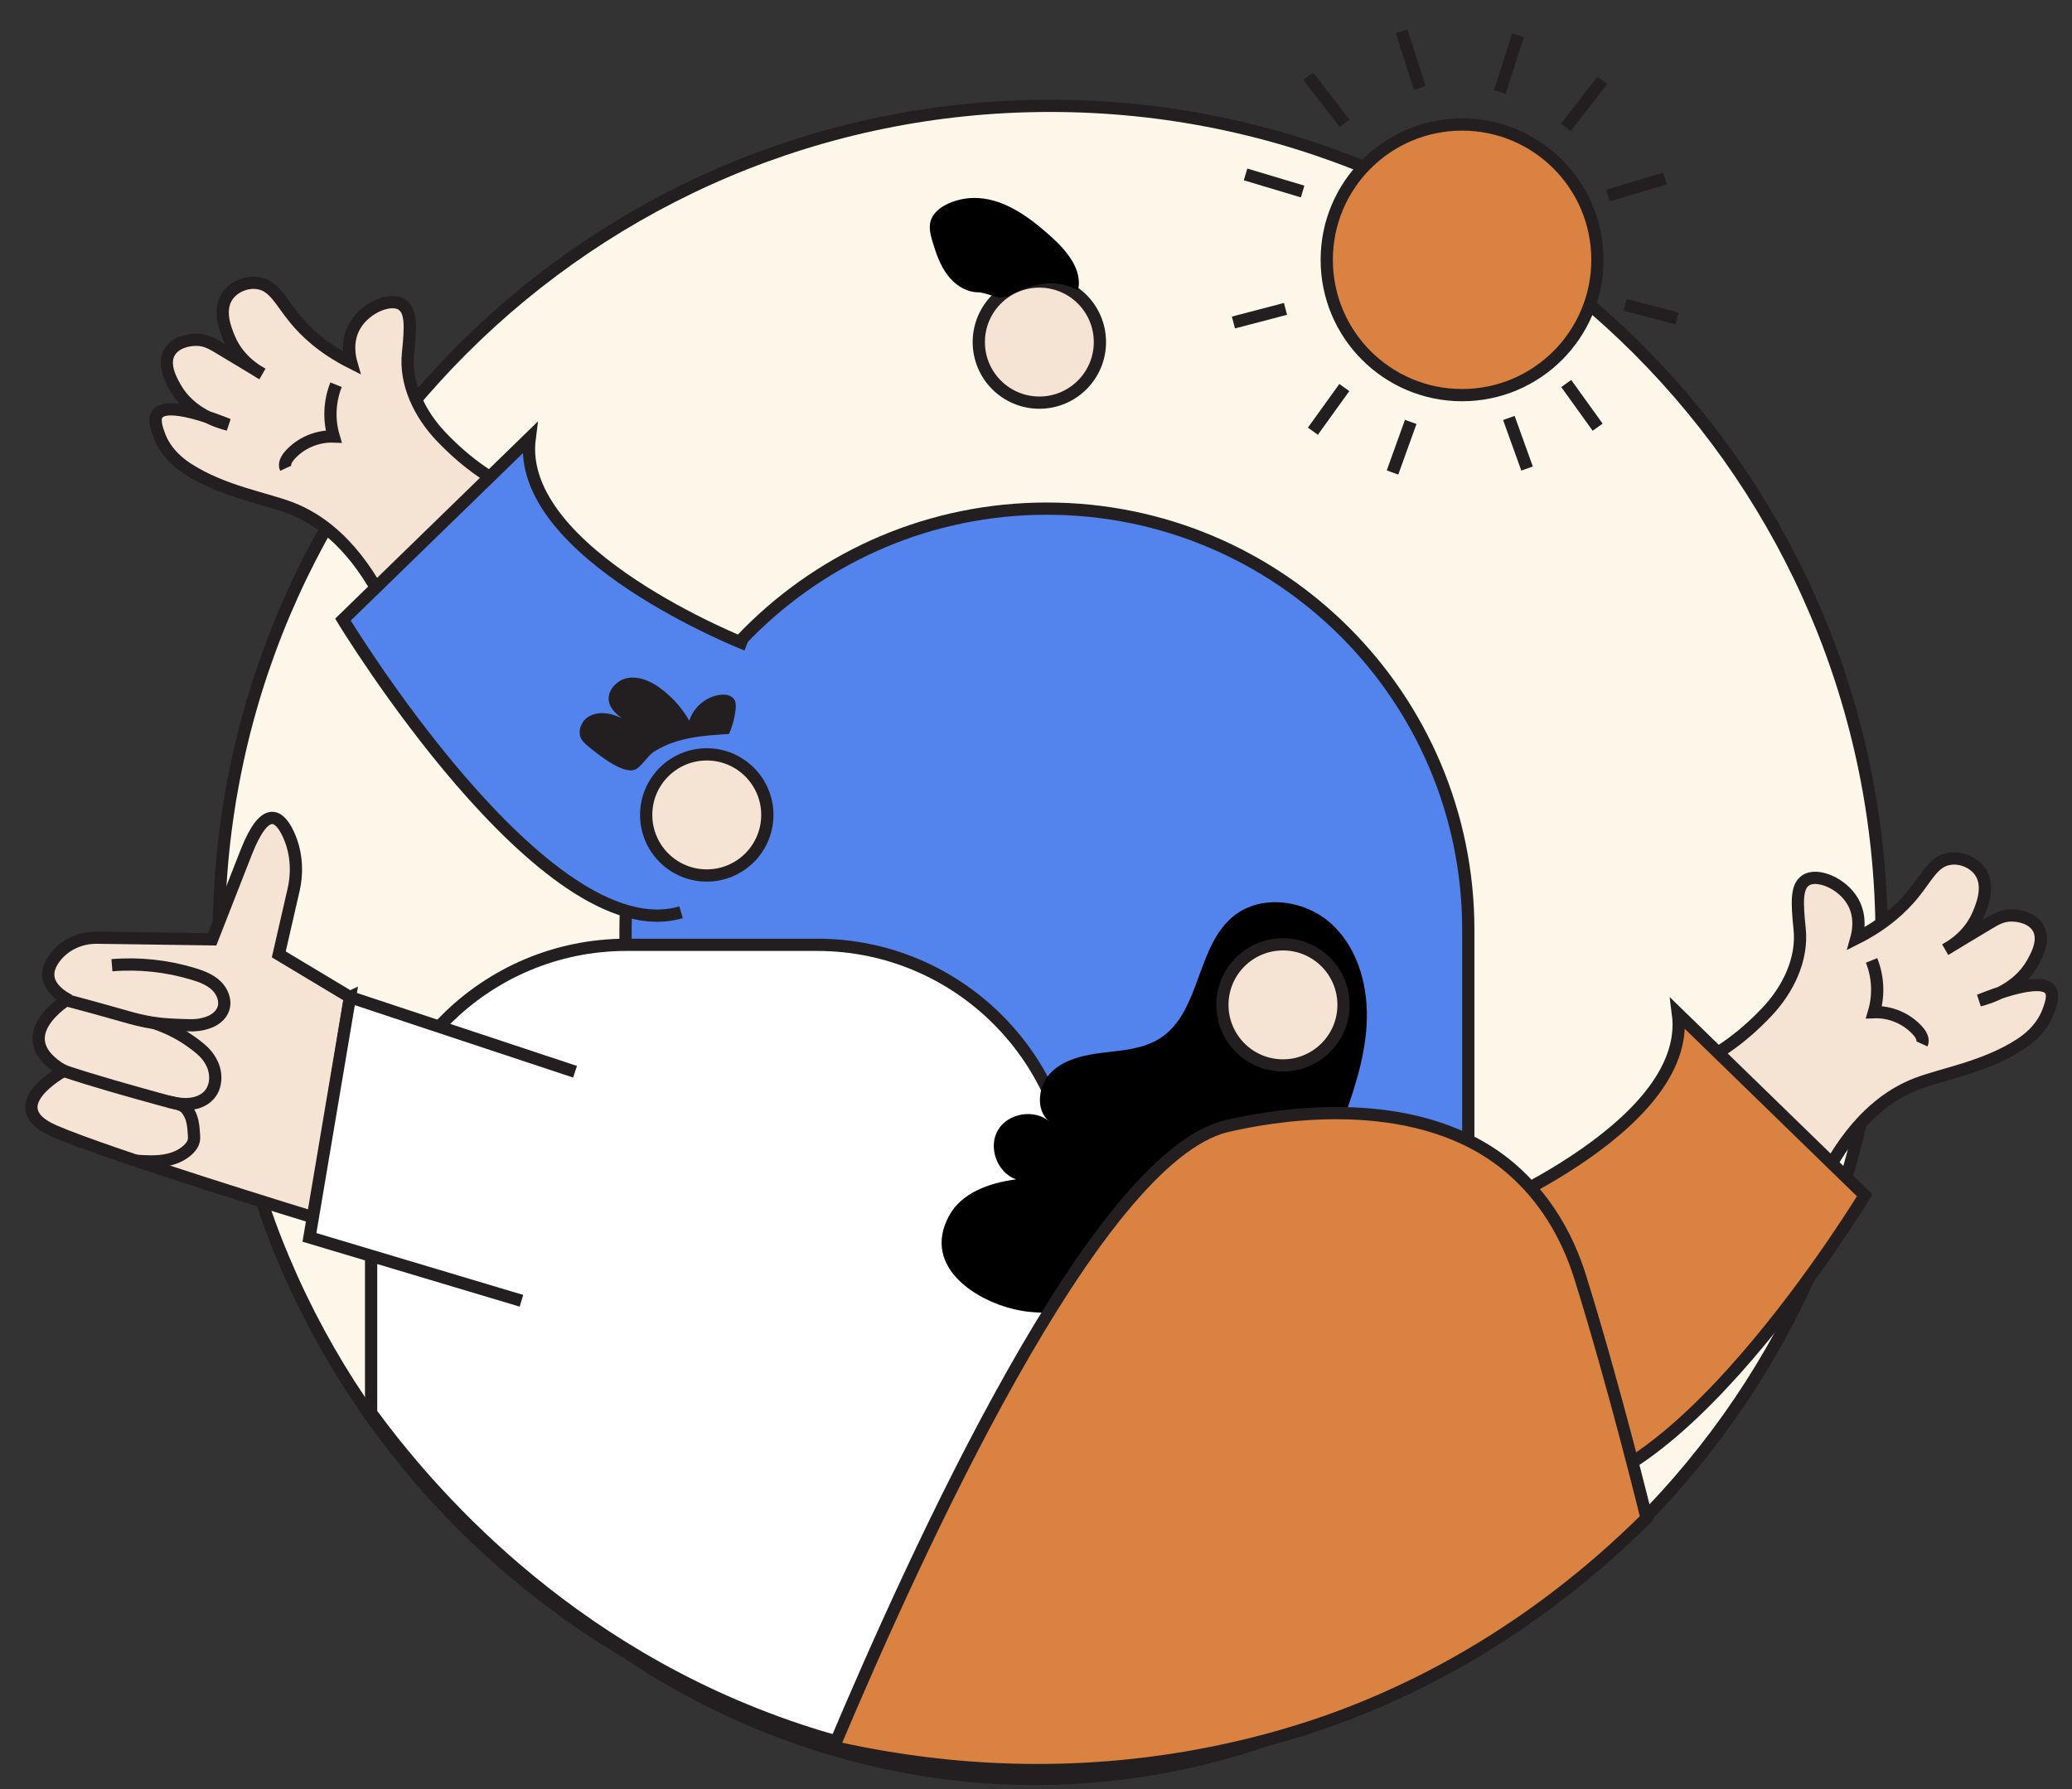 <?xml version="1.0" encoding="utf-8"?>
<svg xmlns="http://www.w3.org/2000/svg" fill="none" height="100%" overflow="visible" preserveAspectRatio="none" style="display: block;" viewBox="0 0 66 57" width="100%">
<rect x="0" y="0" width="66" height="57" fill="#333333" stroke="none"/>
<g id="Frame 359">
<path d="M33.452 56.339C48.078 56.339 59.935 44.482 59.935 29.856C59.935 15.229 48.078 3.372 33.452 3.372C18.826 3.372 6.969 15.229 6.969 29.856C6.969 44.482 18.826 56.339 33.452 56.339Z" fill="#FCF7E9" id="Vector" stroke="#231F20" stroke-width="0.39"/>
<path d="M33.107 12.828C34.173 12.828 35.036 11.964 35.036 10.899C35.036 9.833 34.173 8.969 33.107 8.969C32.042 8.969 31.178 9.833 31.178 10.899C31.178 11.964 32.042 12.828 33.107 12.828Z" fill="#F5E3D4" id="Vector_2" stroke="#231F20" stroke-width="0.39"/>
<path d="M22.513 27.893C23.578 27.893 24.442 27.029 24.442 25.963C24.442 24.898 23.578 24.034 22.513 24.034C21.447 24.034 20.583 24.898 20.583 25.963C20.583 27.029 21.447 27.893 22.513 27.893Z" fill="#F5E3D4" id="Vector_3" stroke="#231F20" stroke-width="0.39"/>
<path d="M19.925 52.62V29.627C19.925 22.214 25.934 16.205 33.347 16.205C40.761 16.205 46.77 22.214 46.77 29.627V52.02C45.077 53.298 40.776 56.182 34.553 56.621C27.004 57.154 21.564 53.742 19.924 52.62H19.925Z" fill="#5383EC" id="Vector_4" stroke="#231F20" stroke-width="0.39"/>
<g id="Vector_5">
<path d="M12.069 18.891C11.133 17.207 10.094 16.511 9.278 16.193C8.433 15.866 7.108 15.667 5.972 14.931C5.794 14.815 5.292 14.475 5.069 13.86C4.999 13.665 4.891 13.368 5.012 13.195C5.314 12.761 6.855 13.362 7.273 13.532C6.936 13.446 6.047 13.168 5.586 12.351C5.457 12.123 5.171 11.616 5.398 11.223C5.582 10.906 6.015 10.812 6.301 10.826C6.567 10.839 6.753 10.947 6.981 11.084C7.584 11.444 8.031 11.716 8.356 11.913C8.11 11.778 7.581 11.44 7.306 10.789C7.19 10.514 6.918 9.873 7.261 9.408C7.473 9.121 7.873 8.963 8.225 9.021C8.736 9.103 8.935 9.602 9.398 10.163C9.725 10.56 10.271 11.093 11.189 11.555C11.15 11.418 11.014 10.886 11.301 10.384C11.64 9.79 12.442 9.468 12.8 9.704C13.101 9.903 13.086 10.384 12.996 11.252C12.895 12.223 13.366 13.185 14.036 13.895C14.896 14.805 15.785 15.373 16.409 15.598" fill="#F5E3D4"/>
<path d="M12.069 18.891C11.133 17.207 10.094 16.511 9.278 16.193C8.433 15.866 7.108 15.667 5.972 14.931C5.794 14.815 5.292 14.475 5.069 13.86C4.999 13.665 4.891 13.368 5.012 13.195C5.314 12.761 6.855 13.362 7.273 13.532C6.936 13.446 6.047 13.168 5.586 12.351C5.457 12.123 5.171 11.616 5.398 11.223C5.582 10.906 6.015 10.812 6.301 10.826C6.567 10.839 6.753 10.947 6.981 11.084C7.584 11.444 8.031 11.716 8.356 11.913C8.11 11.778 7.581 11.44 7.306 10.789C7.19 10.514 6.918 9.873 7.261 9.408C7.473 9.121 7.873 8.963 8.225 9.021C8.736 9.103 8.935 9.602 9.398 10.163C9.725 10.56 10.271 11.093 11.189 11.555C11.15 11.418 11.014 10.886 11.301 10.384C11.64 9.79 12.442 9.468 12.8 9.704C13.101 9.903 13.086 10.384 12.996 11.252C12.895 12.223 13.366 13.185 14.036 13.895C14.896 14.805 15.785 15.373 16.409 15.598" stroke="#231F20" stroke-width="0.39"/>
</g>
<path d="M9.101 14.919C9.037 14.781 9.127 14.621 9.227 14.507C9.574 14.113 10.103 13.887 10.629 13.907C10.469 13.369 10.496 12.778 10.705 12.258" id="Vector_6" stroke="#231F20" stroke-width="0.39"/>
<g id="Vector_7">
<path d="M23.784 20.544C23.784 20.544 16.389 17.651 16.872 13.954L10.924 19.741C10.924 19.741 17.354 30.351 21.694 29.064" fill="#5383EC"/>
<path d="M23.784 20.544C23.784 20.544 16.389 17.651 16.872 13.954L10.924 19.741C10.924 19.741 17.354 30.351 21.694 29.064" stroke="#231F20" stroke-width="0.39"/>
</g>
<g id="Vector_8">
<path d="M58.251 37.233C59.187 35.549 60.226 34.852 61.043 34.535C61.888 34.208 63.212 34.009 64.349 33.273C64.527 33.157 65.029 32.816 65.251 32.202C65.321 32.007 65.429 31.71 65.308 31.537C65.007 31.103 63.466 31.704 63.047 31.874C63.384 31.788 64.273 31.51 64.735 30.693C64.864 30.465 65.15 29.958 64.922 29.565C64.739 29.248 64.306 29.154 64.02 29.168C63.753 29.181 63.568 29.289 63.34 29.426C62.737 29.786 62.289 30.058 61.964 30.255C62.21 30.12 62.739 29.782 63.015 29.131C63.131 28.856 63.402 28.215 63.059 27.75C62.847 27.463 62.448 27.305 62.096 27.363C61.585 27.444 61.386 27.944 60.923 28.505C60.595 28.902 60.049 29.435 59.132 29.896C59.17 29.76 59.307 29.228 59.02 28.726C58.68 28.132 57.878 27.81 57.521 28.046C57.219 28.245 57.235 28.726 57.324 29.593C57.426 30.565 56.955 31.527 56.284 32.237C55.425 33.147 54.536 33.715 53.912 33.94" fill="#F5E3D4"/>
<path d="M58.251 37.233C59.187 35.549 60.226 34.852 61.043 34.535C61.888 34.208 63.212 34.009 64.349 33.273C64.527 33.157 65.029 32.816 65.251 32.202C65.321 32.007 65.429 31.71 65.308 31.537C65.007 31.103 63.466 31.704 63.047 31.874C63.384 31.788 64.273 31.51 64.735 30.693C64.864 30.465 65.15 29.958 64.922 29.565C64.739 29.248 64.306 29.154 64.02 29.168C63.753 29.181 63.568 29.289 63.34 29.426C62.737 29.786 62.289 30.058 61.964 30.255C62.21 30.12 62.739 29.782 63.015 29.131C63.131 28.856 63.402 28.215 63.059 27.75C62.847 27.463 62.448 27.305 62.096 27.363C61.585 27.444 61.386 27.944 60.923 28.505C60.595 28.902 60.049 29.435 59.132 29.896C59.17 29.76 59.307 29.228 59.02 28.726C58.68 28.132 57.878 27.81 57.521 28.046C57.219 28.245 57.235 28.726 57.324 29.593C57.426 30.565 56.955 31.527 56.284 32.237C55.425 33.147 54.536 33.715 53.912 33.94" stroke="#231F20" stroke-width="0.39"/>
</g>
<path d="M61.22 33.26C61.283 33.122 61.194 32.962 61.093 32.848C60.746 32.454 60.217 32.227 59.692 32.248C59.852 31.71 59.825 31.119 59.615 30.599" id="Vector_9" stroke="#231F20" stroke-width="0.39"/>
<path d="M31.141 9.312C30.755 9.304 30.402 9.062 30.172 8.751C29.941 8.44 29.814 8.066 29.703 7.696C29.642 7.489 29.584 7.268 29.639 7.058C29.711 6.782 29.966 6.589 30.229 6.475C30.469 6.371 30.731 6.313 30.993 6.307C31.929 6.285 32.754 6.891 33.452 7.513C33.963 7.97 34.496 8.586 34.338 9.253C33.747 8.916 33.124 8.997 32.523 9.241C32.178 9.382 32.139 9.468 31.862 9.477C31.729 9.481 31.358 9.314 31.14 9.31L31.141 9.312Z" fill="black" id="Vector_10"/>
<path d="M34.09 56.486C34.115 50.404 34.141 44.321 34.166 38.239C34.166 33.745 30.523 30.102 26.029 30.102H19.958C15.464 30.102 11.821 33.745 11.821 38.239V45.017C13.566 47.391 17.927 52.613 25.45 55.12C28.796 56.235 31.819 56.498 34.089 56.486H34.09Z" fill="white" id="Vector_11" stroke="#231F20" stroke-width="0.39"/>
<path d="M11.148 31.768L8.88 30.407L9.352 28.35C9.489 27.752 9.44 27.12 9.179 26.565C8.897 25.966 8.442 25.621 7.836 27.171L6.758 29.926L3.099 29.874C2.572 29.866 2.057 30.094 1.742 30.518C1.457 30.9 1.368 31.394 2.146 31.842C2.146 31.842 0.17 33.04 2.027 34.119C2.027 34.119 -0.069 35.257 1.728 36.035C3.525 36.814 9.994 38.79 9.994 38.79L11.15 31.767L11.148 31.768Z" fill="#F5E3D4" id="Vector_12" stroke="#231F20" stroke-width="0.39"/>
<g id="Vector_13">
<path d="M3.565 30.752C4.434 30.68 5.319 30.775 6.155 31.028C6.417 31.108 6.684 31.208 6.884 31.396C7.084 31.585 7.204 31.881 7.114 32.141C7.043 32.351 6.848 32.5 6.638 32.574C6.412 32.654 6.225 32.673 5.982 32.665C5.412 32.647 5.127 32.638 4.667 32.55C4.303 32.479 4.129 32.422 3.509 32.247C3.179 32.153 2.688 32.018 2.083 31.858" fill="#F5E3D4"/>
<path d="M3.565 30.752C4.434 30.68 5.319 30.775 6.155 31.028C6.417 31.108 6.684 31.208 6.884 31.396C7.084 31.585 7.204 31.881 7.114 32.141C7.043 32.351 6.848 32.5 6.638 32.574C6.412 32.654 6.225 32.673 5.982 32.665C5.412 32.647 5.127 32.638 4.667 32.55C4.303 32.479 4.129 32.422 3.509 32.247C3.179 32.153 2.688 32.018 2.083 31.858" stroke="#231F20" stroke-width="0.39"/>
</g>
<path d="M1.972 34.099C3.011 34.447 4.1 34.749 5.156 35.041C5.413 35.112 5.676 35.182 5.944 35.177C6.212 35.172 6.489 35.084 6.665 34.883C6.893 34.625 6.907 34.225 6.766 33.911C6.626 33.6 6.418 33.423 6.065 33.172C5.818 32.998 5.433 32.764 4.9 32.589" id="Vector_14" stroke="#231F20" stroke-width="0.39"/>
<path d="M5.372 35.103C5.833 35.196 5.894 35.24 6.019 35.447C6.144 35.653 6.162 35.904 6.178 36.145C6.182 36.212 6.187 36.282 6.171 36.349C6.151 36.442 6.092 36.524 6.026 36.594C5.818 36.812 5.521 36.93 5.224 36.975C4.926 37.021 4.623 37.002 4.321 36.982" id="Vector_15" stroke="#231F20" stroke-width="0.39"/>
<g id="Vector_16">
<path d="M18.317 34.146L11.148 31.768L9.857 39.423L16.61 41.443" fill="white"/>
<path d="M18.317 34.146L11.148 31.768L9.857 39.423L16.61 41.443" stroke="#231F20" stroke-width="0.39"/>
</g>
<path d="M18.729 23.771C18.651 23.708 18.573 23.64 18.522 23.553C18.393 23.328 18.493 23.02 18.701 22.865C18.909 22.711 19.194 22.691 19.445 22.751C19.696 22.811 19.926 22.943 20.15 23.073C19.966 23 19.796 22.893 19.651 22.757C19.539 22.653 19.44 22.527 19.402 22.379C19.311 22.014 19.652 21.648 20.025 21.596C20.398 21.544 20.765 21.725 21.065 21.951C21.427 22.223 21.732 22.57 21.957 22.963C22.091 22.527 22.498 22.188 22.951 22.136C23.108 22.118 23.288 22.144 23.378 22.271C23.448 22.37 23.444 22.501 23.43 22.622C23.399 22.885 23.328 23.142 23.223 23.384C22.652 23.419 22.074 23.456 21.528 23.627C21.276 23.706 21.03 23.818 20.81 23.965C20.627 24.089 20.415 24.441 20.236 24.516C19.835 24.684 19.045 24.028 18.727 23.771H18.729Z" fill="#231F20" id="Vector_17"/>
<path d="M30.228 38.74C30.627 37.996 31.53 37.681 32.367 37.575C31.765 37.367 31.466 36.558 31.786 36.008C32.106 35.458 32.957 35.319 33.436 35.739C32.955 35.367 33.069 34.552 33.512 34.136C33.956 33.72 34.595 33.603 35.2 33.531C35.804 33.46 36.439 33.409 36.951 33.08C38.247 32.249 38.096 30.156 39.293 29.188C40.191 28.46 41.618 28.677 42.455 29.476C43.291 30.276 43.599 31.506 43.531 32.659C43.463 33.813 43.067 34.92 42.673 36.007C42.478 36.545 42.257 37.12 41.785 37.443C41.473 37.658 41.089 37.735 40.721 37.83C39.328 38.19 38.021 38.887 36.945 39.845C35.612 41.03 34.528 42.052 32.631 41.775C31.252 41.574 29.318 40.432 30.227 38.741L30.228 38.74Z" fill="black" id="Vector_18"/>
<path d="M40.867 33.945C41.932 33.945 42.796 33.081 42.796 32.015C42.796 30.95 41.932 30.086 40.867 30.086C39.801 30.086 38.937 30.95 38.937 32.015C38.937 33.081 39.801 33.945 40.867 33.945Z" fill="#F5E3D4" id="Vector_19" stroke="#231F20" stroke-width="0.39"/>
<path d="M22.513 27.893C23.578 27.893 24.442 27.029 24.442 25.963C24.442 24.898 23.578 24.034 22.513 24.034C21.447 24.034 20.583 24.898 20.583 25.963C20.583 27.029 21.447 27.893 22.513 27.893Z" fill="#F5E3D4" id="Vector_20" stroke="#231F20" stroke-width="0.39"/>
<g id="Vector_21">
<path d="M46.536 38.885C46.536 38.885 53.931 35.991 53.449 32.295L59.397 38.082C59.397 38.082 52.967 48.692 48.627 47.405" fill="#D98242"/>
<path d="M46.536 38.885C46.536 38.885 53.931 35.991 53.449 32.295L59.397 38.082C59.397 38.082 52.967 48.692 48.627 47.405" stroke="#231F20" stroke-width="0.39"/>
</g>
<path d="M26.556 55.663C29.195 49.417 34.879 36.888 39.068 35.879C39.214 35.844 39.389 35.808 39.389 35.808C40.83 35.501 45.258 34.771 48.121 37.221C49.202 38.147 49.917 39.357 50.33 40.674C51.445 44.243 52.449 48.368 52.449 48.368C48.661 52.13 44.878 53.883 42.619 54.718C41.837 55.006 40.154 55.584 37.894 55.977C33.245 56.787 29.26 56.273 26.556 55.663Z" fill="#D98242" id="Vector_22" stroke="#231F20" stroke-width="0.39"/>
<path d="M46.572 12.589C48.953 12.589 50.883 10.659 50.883 8.278C50.883 5.897 48.953 3.967 46.572 3.967C44.191 3.967 42.261 5.897 42.261 8.278C42.261 10.659 44.191 12.589 46.572 12.589Z" fill="#D98242" id="Vector_23" stroke="#231F20" stroke-width="0.39"/>
<path d="M44.645 1L45.226 2.804" id="Vector_24" stroke="#231F20" stroke-width="0.39"/>
<path d="M48.062 13.316L48.642 14.928" id="Vector_25" stroke="#231F20" stroke-width="0.39"/>
<path d="M48.353 1.125L47.773 2.931" id="Vector_26" stroke="#231F20" stroke-width="0.39"/>
<path d="M44.936 13.442L44.356 15.054" id="Vector_27" stroke="#231F20" stroke-width="0.39"/>
<path d="M51.039 2.558L49.879 4.058" id="Vector_28" stroke="#231F20" stroke-width="0.39"/>
<path d="M42.821 12.347L41.82 13.738" id="Vector_29" stroke="#231F20" stroke-width="0.39"/>
<path d="M53.034 5.687L51.217 6.23" id="Vector_30" stroke="#231F20" stroke-width="0.39"/>
<path d="M40.947 9.841L39.289 10.275" id="Vector_31" stroke="#231F20" stroke-width="0.39"/>
<path d="M41.672 2.429L42.832 3.929" id="Vector_32" stroke="#231F20" stroke-width="0.39"/>
<path d="M49.89 12.219L50.89 13.61" id="Vector_33" stroke="#231F20" stroke-width="0.39"/>
<path d="M39.675 5.557L41.493 6.102" id="Vector_34" stroke="#231F20" stroke-width="0.39"/>
<path d="M51.764 9.712L53.421 10.146" id="Vector_35" stroke="#231F20" stroke-width="0.39"/>
</g>
</svg>